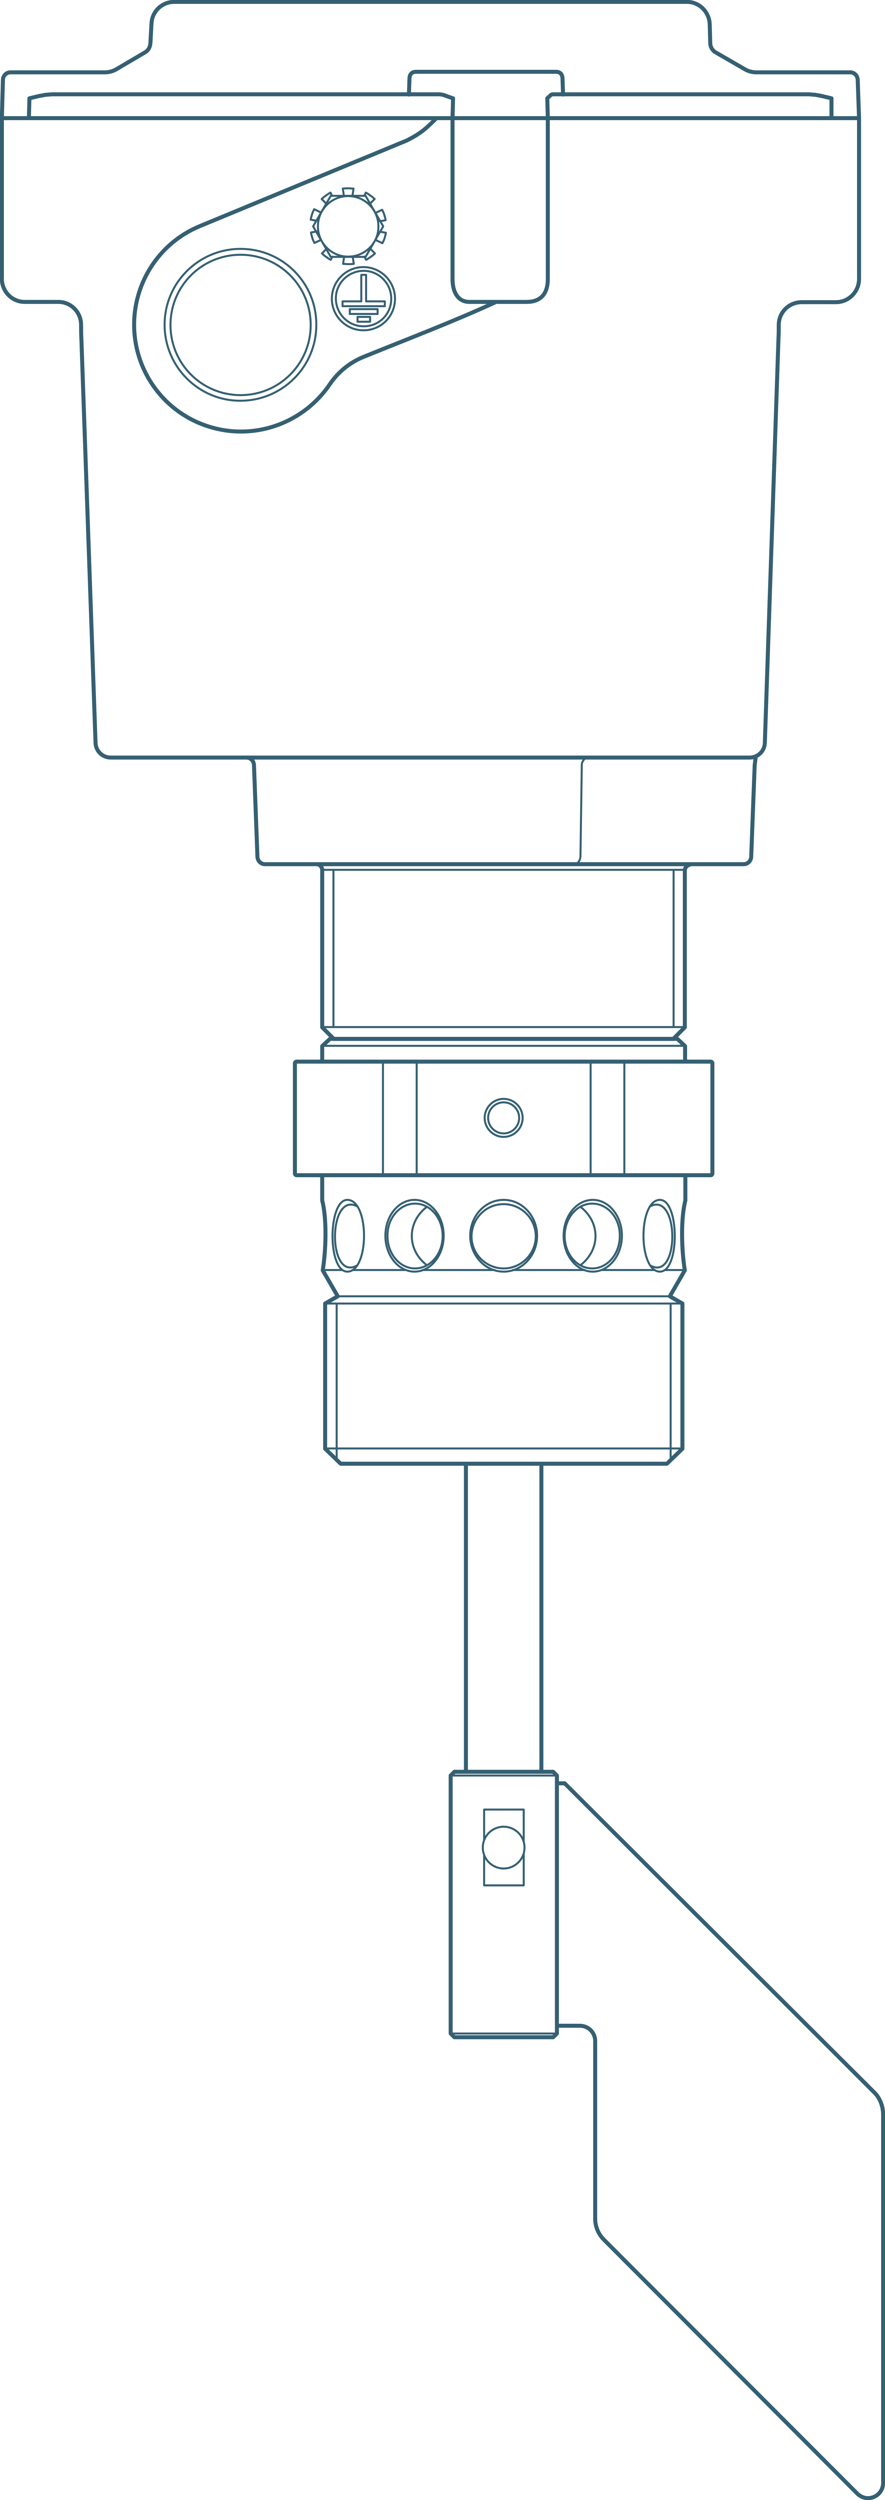 <?xml version="1.0" encoding="utf-8"?>
<!-- Generator: Adobe Illustrator 25.3.1, SVG Export Plug-In . SVG Version: 6.00 Build 0)  -->
<svg version="1.1" id="Livello_1" xmlns="http://www.w3.org/2000/svg" xmlns:xlink="http://www.w3.org/1999/xlink" x="0px" y="0px"
	 viewBox="0 0 330.7 933.3" style="enable-background:new 0 0 330.7 933.3;" xml:space="preserve">
<g>
	<path style="fill:none;stroke:#356073;stroke-width:1.5;stroke-linecap:round;stroke-linejoin:round;stroke-miterlimit:10;" d="
		M174.1,661.3V546.5 M202.3,661.3V546.5 M110.8,438.7c51.4,0,103.4,0,154.8,0c0.3,0,0.6-0.3,0.6-0.6v-41.2c0-0.3-0.3-0.6-0.6-0.6
		c-51.6,0-103.2,0-154.8,0c-0.3,0-0.6,0.3-0.6,0.6v41.2C110.2,438.4,110.5,438.7,110.8,438.7L110.8,438.7z M119.8,396.2
		c0.3,0,0.6-0.3,0.6-0.6v-5.1l2.9-2.7h129.8l2.9,2.7v5.1c0,0.3,0.3,0.6,0.6,0.6 M120.4,438.7v9.4c1.8,7.1,1.4,18.8,0.2,26.1l5.6,9.7
		l-4.7,2.7v54.2l5.8,5.6h121.9l5.8-5.6v-54.2l-4.7-2.7l5.6-9.7c-1.2-7.3-1.6-19,0.2-26.1v-9.4"/>
	<path style="fill:none;stroke:#356073;stroke-width:0.75;stroke-linecap:round;stroke-linejoin:round;stroke-miterlimit:10;" d="
		M121.5,540.7h133.4 M254.9,486.6v54.2 M125.8,486.6v58.3 M250.6,544.9v-58.3 M154.9,447.9c6,0,10.9,6,10.9,13.4
		c0,7.4-4.9,13.4-10.9,13.4c-6,0-10.9-6-10.9-13.4C144,453.9,148.9,447.9,154.9,447.9L154.9,447.9z M155.1,449.3
		c5.7,0,10.3,5.4,10.3,12.1c0,6.7-4.6,12.1-10.3,12.1s-10.3-5.4-10.3-12.1C144.7,454.7,149.4,449.3,155.1,449.3L155.1,449.3z
		 M157.9,474.1h26.9 M159.5,450.5c-7.5,5.8-7.5,16,0,21.8 M133.4,472.4c-11.1,6.2-10.9-28.1,0.2-22 M129.8,474.7
		c-7.5,0-7.3-26.8,0-26.8C138.1,447.9,138.1,474.7,129.8,474.7L129.8,474.7z M120.6,474.1h7.4 M131.7,474.1h20 M221.5,447.9
		c-6,0-10.9,6-10.9,13.4c0,7.4,4.9,13.4,10.9,13.4s10.9-6,10.9-13.4C232.4,453.9,227.5,447.9,221.5,447.9L221.5,447.9z M221.3,449.3
		c-5.7,0-10.3,5.4-10.3,12.1c0,6.7,4.6,12.1,10.3,12.1c5.7,0,10.3-5.4,10.3-12.1C231.7,454.7,227.1,449.3,221.3,449.3L221.3,449.3z
		 M218.5,474.1h-26.9 M216.9,450.5c7.5,5.8,7.5,16,0,21.8 M243,472.4c11.1,6.2,10.9-28.1-0.2-22 M246.6,474.7c7.5,0,7.3-26.8,0-26.8
		C238.4,447.9,238.4,474.7,246.6,474.7L246.6,474.7z M255.8,474.1h-7.4 M244.7,474.1h-20 M188.2,447.9c6.9,0,12.5,6,12.5,13.4
		c0,7.4-5.6,13.4-12.5,13.4s-12.5-6-12.5-13.4C175.7,453.9,181.3,447.9,188.2,447.9L188.2,447.9z M176.2,461.5c0,6.6,5.4,12,12,12
		s12-5.4,12-12c0-6.6-5.4-12-12-12C181.6,449.5,176.3,454.8,176.2,461.5L176.2,461.5z M120.4,439.3c0-0.3-0.3-0.6-0.6-0.6
		 M188.2,411.5c3.2,0,5.8,2.6,5.8,5.8c0,3.2-2.6,5.8-5.8,5.8c-3.2,0-5.8-2.6-5.8-5.8C182.4,414.1,185,411.5,188.2,411.5L188.2,411.5
		z M188.2,410.2c3.9,0,7.1,3.2,7.1,7.1c0,3.9-3.2,7.1-7.1,7.1s-7.1-3.2-7.1-7.1C181.1,413.4,184.3,410.2,188.2,410.2L188.2,410.2z
		 M120.4,390.4H256 M233.3,396.2v42.5 M220.7,396.9v41.8 M155.7,396.2v42.5 M143.1,396.2v42.5 M126.2,483.9h124 M121.5,486.6h133.4
		 M251.7,383.4v-58.7 M120.4,383.4H256 M124.6,324.7v58.7 M89.9,92.9c-15.7,0-28.4,12.7-28.4,28.3c0,15.7,12.7,28.4,28.3,28.4
		c15.7,0,28.4-12.7,28.4-28.3C118.3,105.6,105.6,92.9,89.9,92.9L89.9,92.9z M89.9,95.1c-14.5,0-26.2,11.7-26.2,26.2
		c0,14.5,11.7,26.2,26.2,26.2c14.5,0,26.2-11.7,26.2-26.2C116.1,106.8,104.4,95.1,89.9,95.1L89.9,95.1z M117,84.5l3.3-5.7l3.3-5.7
		h6.5h6.5l3.3,5.7l3.3,5.7l-3.3,5.7l-3.3,5.7h-6.5h-6.5l-3.3-5.7L117,84.5L117,84.5z M130.1,95.8c-6.3,0-11.3-5.1-11.3-11.3
		c0-6.3,5.1-11.3,11.3-11.3c6.3,0,11.3,5.1,11.3,11.3C141.5,90.7,136.4,95.8,130.1,95.8L130.1,95.8z M131.8,95.8l0.4,2.7
		c-0.7,0.1-1.3,0.1-2,0.1c-0.7,0-1.4-0.1-2-0.1l0.4-2.7 M124.2,95.8l-0.6,1.2c-0.6-0.3-1.2-0.7-1.7-1.1c-0.6-0.4-1.1-0.8-1.6-1.3
		l1.7-1.7 M120,89.5l-2.5,1.2c-0.3-0.6-0.6-1.2-0.8-1.9c-0.2-0.7-0.4-1.3-0.5-2l2.1-0.4 M118.2,82.4l-2.1-0.4c0.1-0.7,0.3-1.3,0.5-2
		c0.2-0.7,0.5-1.3,0.8-1.9l2.5,1.2 M138.4,92.9l1.7,1.7c-0.5,0.5-1,0.9-1.6,1.3c-0.6,0.4-1.1,0.8-1.7,1.1l-0.6-1.2 M140.3,79.5
		l2.5-1.2c0.3,0.6,0.6,1.2,0.8,1.9c0.2,0.7,0.4,1.3,0.5,2l-2.1,0.4 M142.1,86.5l2.1,0.4c-0.1,0.7-0.3,1.3-0.5,2
		c-0.2,0.7-0.5,1.3-0.8,1.9l-2.5-1.2 M136.1,73.1l0.6-1.2c0.6,0.3,1.2,0.7,1.7,1.1c0.6,0.4,1.1,0.8,1.6,1.3l-1.7,1.7 M128.5,73.1
		l-0.4-2.7c0.7-0.1,1.3-0.1,2-0.1c0.7,0,1.4,0.1,2,0.1l-0.4,2.7 M121.9,76l-1.7-1.7c0.5-0.5,1-0.9,1.6-1.3c0.6-0.4,1.1-0.8,1.7-1.1
		l0.6,1.2 M219.6,282.8c-1.1,0-2.2,1.5-2.2,2.7l-0.5,34.2c0,1-0.8,2.9-2.2,2.9 M147.6,111.5c0-6.5-5.3-11.8-11.8-11.8
		c-6.5,0-11.8,5.3-11.8,11.8c0,6.5,5.3,11.8,11.8,11.8C142.4,123.3,147.6,118.1,147.6,111.5L147.6,111.5z M143.8,112.5h-7
		 M143.8,114.3v-1.8 M128,112.5v1.8 M128,114.3h15.8 M135,112.5h-7 M135,102.6v9.9 M136.8,112.5v-9.9H135 M141.1,117.2v-1.8h-10.4
		v1.8H141.1L141.1,117.2z M133.6,118.3v1.8h4.7v-1.8H133.6L133.6,118.3z M146.2,111.5c0-5.7-4.6-10.4-10.3-10.4
		c-5.7,0-10.4,4.6-10.4,10.3c0,5.7,4.6,10.4,10.3,10.4C141.6,121.9,146.2,117.3,146.2,111.5L146.2,111.5z M120.4,324.7H256"/>
	<path style="fill:none;stroke:#356073;stroke-width:1.5;stroke-linecap:round;stroke-linejoin:round;stroke-miterlimit:10;" d="
		M310.7,43.9v-7.2l-3.8-0.9l-2.2-0.4l-2.5-0.2h-95.8l-0.5,0.2l-1.4,1.3l0.2,7.2 M169.1,43.9l0.2-7.2 M169.2,36.7l-3.6-1.3l-1.3-0.2
		H19.5l-2.5,0.2l-2.2,0.4L11,36.7l-0.2,7.2 M152.8,35.3l0.2-5.8c0-1.7,0.8-2.7,2.5-2.7h52.2c1.7,0,2.5,1,2.5,2.7l0.2,5.8 M0.7,44.1
		v60c0,4.7,3.8,8.6,8.5,8.6h6h6.6c4.7,0,8.5,3.8,8.5,8.6c0,1.6,0,3.3,0.1,4.9l5.3,151.1c0.1,3.1,2.6,5.5,5.7,5.5h238.7
		c3.1,0,5.6-2.4,5.7-5.5l5.1-151.1c0.1-1.6,0.1-3.3,0.1-4.9c0-4.7,3.8-8.5,8.6-8.5l12.8,0c4.7,0,8.5-3.8,8.6-8.5v-60 M92.1,282.8
		c1.5,0,2.7,1.2,2.8,2.7l1.3,34.4c0.1,1.5,1.3,2.7,2.8,2.7h178.9c1.5,0,2.7-1.2,2.8-2.7l1.3-34.2l0.4-3.2 M118.3,322.6
		c1.3,0,2.1,1.2,2.1,2.2v58.7l4.3,4.3h126.9l4.3-4.3v-58.7c0-1.1,1.4-2.2,2.7-2.2 M163.1,44.1c-4,4-5.9,5.7-11,8.3l-77.4,32
		c-15.8,6.5-25.6,22.4-24.5,39.4c1.1,17,12.9,31.5,29.4,35.9c16.5,4.5,34-2.1,43.6-16.2c3.1-4.6,7.5-8.2,12.7-10.3
		c16.5-6.7,33.4-13.1,49.5-20.5 M169.1,44.1v60.1c0,4.5,1.8,8.5,6.3,8.5h21.4c5.4,0,7.9-3.2,7.9-8.5V44.1 M56.2,16.1
		c-0.1,1.5-0.8,2.8-2.1,3.5l-10.2,6c-1.4,0.9-3,1.4-4.7,1.4H15.9h-12c-1.5,0-2.7,1.2-2.8,2.7L0.7,44.1H321l-0.5-14.4
		c-0.1-1.5-1.3-2.7-2.8-2.7h-35.1c-1.7,0-3.3-0.5-4.7-1.4l-10.4-6c-1.3-0.7-2.1-2.1-2.1-3.5L265.2,9c-0.2-4.6-3.9-8.3-8.5-8.3H65.1
		c-4.6,0-8.4,3.6-8.5,8.3L56.2,16.1L56.2,16.1z"/>
	<path style="fill:none;stroke:#356073;stroke-width:1.5;stroke-linecap:round;stroke-linejoin:round;stroke-miterlimit:10;" d="
		M208.1,756.2h8.6c3.1,0,5.7,2.5,5.7,5.7v66.3c0,3,1.2,5.8,3.3,7.9l94.6,94.7c3.7,3.7,9.7,1.1,9.7-4V789.4c0-3-1.1-6.1-3.2-8.2
		L211,665.7h-2.9V756.2 M208.1,756.2v2.9l-1.4,1.4h-36.9l-1.4-1.4v-96.3l1.4-1.4h36.9l1.4,1.4v2.9"/>
	
		<path style="fill:none;stroke:#356073;stroke-width:0.75;stroke-linecap:round;stroke-linejoin:round;stroke-miterlimit:22.926;" d="
		M188.2,681.9c4.3,0,7.8,3.5,7.8,7.8c0,4.3-3.5,7.8-7.8,7.8c-4.3,0-7.8-3.5-7.8-7.8C180.4,685.4,183.9,681.9,188.2,681.9
		L188.2,681.9z M195.7,692v11.8h-14.8v-11.3 M208.1,662.8h-39.8 M208.1,759.1h-39.8 M180.9,686.8v-11.3h14.8v11.7"/>
</g>
</svg>
